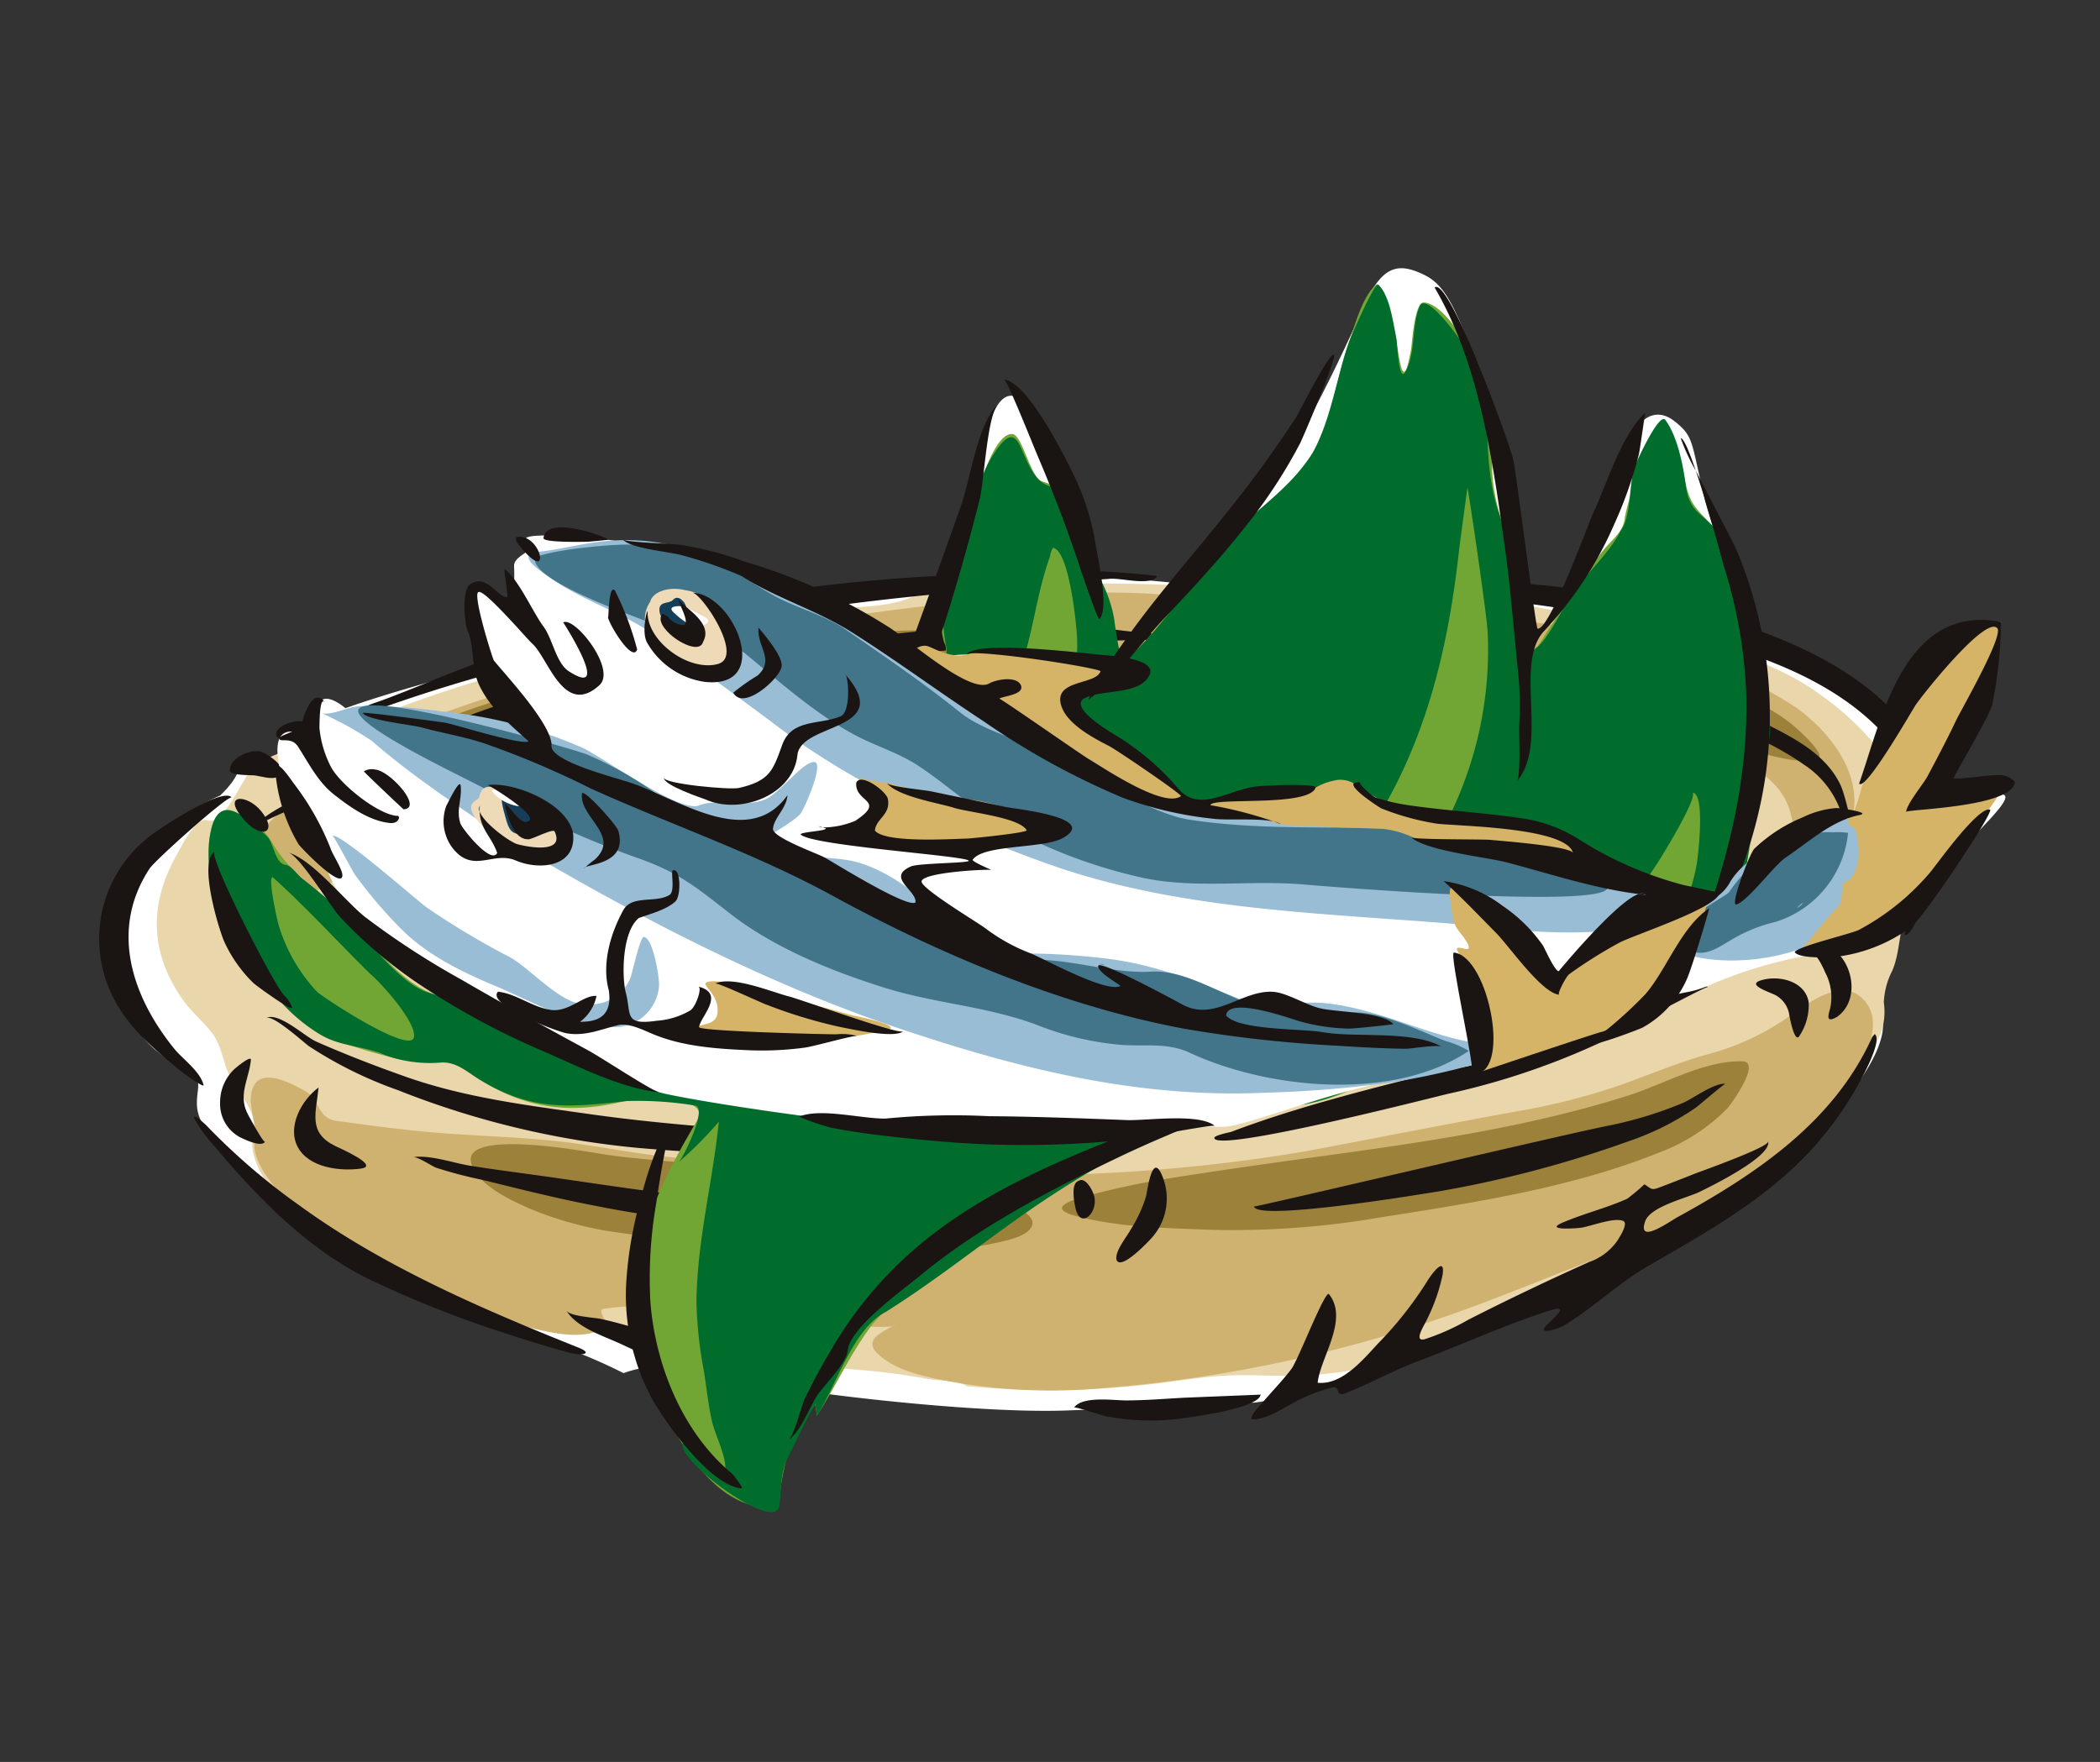 <svg xmlns="http://www.w3.org/2000/svg" xmlns:xlink="http://www.w3.org/1999/xlink" width="231.323" height="194.123" viewBox="0 0 231.323 194.123">
  <rect x="0" y="0" width="231.323" height="194.123" fill="#333333" stroke="none"/>
  <defs>
    <clipPath id="clip-path">
      <rect id="長方形_258" data-name="長方形 258" width="201.019" height="149.946" fill="none"/>
    </clipPath>
  </defs>
  <g id="グループ_445" data-name="グループ 445" transform="translate(36.275) rotate(14)">
    <g id="グループ_444" data-name="グループ 444" clip-path="url(#clip-path)">
      <path id="パス_7893" data-name="パス 7893" d="M36.416,66.814S22.883,74.136,19.323,77.244s-3.934,2.16-3.56,3.108,1.816,1.8.371,2.1S11.5,83.038,12.08,84.2s-1.159,3.766-1.159,3.766S.492,95.785,2.81,103.027s3.766,11.878,8.112,13.906,5.215.869,5.5,3.187.579,3.476,5.794,6.663S45.56,137.607,54.667,137.5a58.811,58.811,0,0,1,14.775,1.448s4.077-2.886,8.557-2.312,28.815-2.323,39.824-5.51,18.734-5.6,19.7-5.794a13.1,13.1,0,0,0,2.9-1.449s7.822-4.056,10.429-5.5,10.719-10.14,15.644-12.747,18.541-14.774,23.466-23.176S195.752,69.132,194.3,67.1s-2.317-6.373-1.448-7.822-1.739-15.354-4.056-19.41-.289-5.794-7.532-6.953S171,29.938,171,29.938a83.228,83.228,0,0,1-9.14-12.952c-3.187-6.084-2.9-6.663-5.5-7.822S152.3,10.323,152.3,12.35s-.869,9.56-.869,9.56l-1.448,8.112L143.9,31.471s-.289-8.111-6.953-18.251S128.542.762,125.645.183s-4.635,0-5.5,4.925-3.476,19.12-6.663,23.755a42.523,42.523,0,0,0-4.925,10.719l-7.532,1.159-3.187.869s-7.24-14.582-10.719-16.8-4.056.869-4.056,6.374-.048,15.572-.048,15.572L69.732,51.171Z" transform="translate(-1.399 0)" fill="#fff"/>
      <path id="パス_7894" data-name="パス 7894" d="M200.518,96.916a12.723,12.723,0,0,0-.767-7.47c-2.56-6.757-9-11.069-15.541-13.392-7.108-2.522-15.189-1.657-22.6-1.674a137.886,137.886,0,0,0-22.844,2.061,13.4,13.4,0,0,0-4.1,1.654,15.8,15.8,0,0,1-3.991.734c-3.755.619-7.5,1.31-11.235,2.025A230.125,230.125,0,0,0,95.9,86.383c-3.341,1.011-7.357,1.711-10.154,3.883-2.585,2.006-6.41,2.633-9.424,3.855-14.407,5.847-28.9,12.429-41.794,21.174-3.387,2.3-6.786,4.612-10.091,7.029-1.421,1.038-3.882,2.451-4.735,4.034-.684,1.274-1.492,6.785-3.315,6.567-1.35-.162-2.134,3.668-2.373,4.525-1.661,5.952-.29,11.151,4.492,15.295,1.29,1.118,2.847,1.814,4.147,2.89,1.226,1.016,1.826,2.7,2.843,3.921,1.092,1.308,2.557,2.279,3.533,3.687.786,1.134.43,2.593,1.009,3.812,2.582,5.428,11,7.43,16.177,8.815,6.989,1.869,14.834,3.432,22.087,2.406,1.934-.276,3.607-1.351,5.5-1.633a46.607,46.607,0,0,1,5.093-.185c3.908-.142,7.818-.283,11.712-.636,4.229-.382,8.341-1.31,12.539-1.886,1.738-.238,3.488-.373,5.238-.5,1.291-.095,2.985-.672,4.243-.258a96.621,96.621,0,0,0,18.277-4.621c2.966-1.041,5.849-2.367,8.842-3.32,2.867-.912,5.86-1.337,8.737-2.212,11.343-3.454,21.418-11.755,29.709-19.949,3.892-3.847,8.48-6.917,12.165-10.963a43.622,43.622,0,0,0,8.56-13.728,35.185,35.185,0,0,0,1.988-7.309,7.1,7.1,0,0,0-.5-3.369,8.455,8.455,0,0,1,.063-3.619c.379-2.387-.511-4.885.053-7.171" transform="translate(-7.541 -41.984)" fill="#ead6ab"/>
      <path id="パス_7895" data-name="パス 7895" d="M344.6,112.166c1.783-.149,16.746-.648,10.234-4.6a30.042,30.042,0,0,0-13.347-3.913,20.064,20.064,0,0,0-10.792,1.932c-1.022.559-4.592,2.715-2.749,4.216,1.388,1.128,3.684,1.267,5.382,1.483.735.093,3.675-.033,4.151.657a10.651,10.651,0,0,0-2.568,3.083c-.189,2.3,4.2,3.08,5.762,3.378a7.211,7.211,0,0,0,5-1.053c.966-.661.512-1.669.165-2.616-.451-1.236-2.2-1.363-2.537-2.394-.033-.1,1.19-.163,1.3-.17" transform="translate(-185.14 -58.577)" fill="#d0b270"/>
      <path id="パス_7896" data-name="パス 7896" d="M309.95,87.573c6.843.379,13.754-.167,20.6-.267,4.988-.074,12.712-.728,16.558,3.206,1.514,1.547,1.9,3.75,3.188,5.424,1.972,2.57,4.369-2.566,4.571-4.06.743-5.509-4.549-9.673-9.116-11.373a49.627,49.627,0,0,0-17.167-2.612c-5.82-.02-12.111.1-17.792,1.449-1.524.364-11.778,3.853-9.049,6.654,1.836,1.886,5.815,1.358,8.2,1.578" transform="translate(-170.361 -44.042)" fill="#d0b270"/>
      <path id="パス_7897" data-name="パス 7897" d="M346.162,142.836c3.506-1.908-3.056-5.536-5.468-3.625-2.824,1.726,3.472,4.712,5.468,3.625" transform="translate(-192.238 -78.411)" fill="#d0b270"/>
      <path id="パス_7898" data-name="パス 7898" d="M121.79,215.267c2.044,1.172,4.738,1.189,7.019,1.112a62.7,62.7,0,0,0,17.533-3.3,153.124,153.124,0,0,0,32.989-15.568c5.1-3.179,9.913-6.754,14.817-10.225,4.929-3.488,10.192-6.744,14.382-11.14a49.653,49.653,0,0,0,8.728-13.011c1.408-2.952,4.291-10.1.071-12.213-2.737-1.417-5.572,2.181-7.119,3.961a27.891,27.891,0,0,1-7.865,6.331c-3.013,1.732-5.789,3.834-8.686,5.748a74.116,74.116,0,0,1-10.4,5.514c-7.054,3.191-14.044,6.476-21.079,9.707a188.742,188.742,0,0,1-22.6,8.206,164.883,164.883,0,0,1-23.676,5.662c-7.911,1.24-15.748,3.08-23.709,3.994-3.791.436-7.611.6-11.387,1.181-4.06.624-8.079,1.5-12.132,2.167-3.622.6-7.259.985-10.905,1.39-2.252.25-2.367-1.877-4.237-2.365-2.227-.581-6.456-1.585-5.531,2.484a15.281,15.281,0,0,0,1.1,2.513c.392.922.252,1.939.717,2.833,1.031,1.982,3.278,3.5,5.161,4.578a48.624,48.624,0,0,0,13.967,4.846,69.132,69.132,0,0,0,15.315,2.06c2.07-.023,4.519-.077,6.384-1.08.461-.248,1.684-.8,1.253-1.5-.156-.26-1.238-1.132-.61-1.393,4.923-2.053,10.309-2.57,15.56-3.136.862-.094,14.089-1.818,15.776-2.717.062-.06.132-.124.186-.182.008.056-.063.117-.186.182-1.009.984-2.769,2.261-.846,3.362" transform="translate(-27.073 -85.157)" fill="#d0b270"/>
      <path id="パス_7899" data-name="パス 7899" d="M219.909,291.436c.123-.065.194-.127.186-.182-.055.057-.124.122-.186.182" transform="translate(-124.346 -164.688)" fill="#d0b270"/>
      <path id="パス_7900" data-name="パス 7900" d="M94.919,181.491a.519.519,0,0,1,.074-.228.358.358,0,0,0-.074.228" transform="translate(-53.671 -102.494)" fill="#d0b270"/>
      <path id="パス_7901" data-name="パス 7901" d="M62.812,128.461c2.643-1.46,5.237-3,7.912-4.4,7.17-3.766,14.581-7.141,22.032-10.309,11.673-4.962,23.9-8.051,35.735-12.495,3.687-1.384,7.362-2.819,10.952-4.439.659-.3,6.818-2.826,4.549-3.732-2.254-.9-5.4-.713-7.766-.7a88.976,88.976,0,0,0-11.984.909c-7.8,1.121-15.381,3.645-22.767,6.335-18.951,6.9-37.93,15.537-54.565,27.022-3.586,2.477-6.171,6-9.148,9.12-2.776,2.9-5.574,6.36-6.478,10.368-.688,3.056.046,6.531,3.711,4.651,2.354-1.207,6.19-3.323,7.349-5.755a.729.729,0,0,1,.7-.387c.284.154-.307,3.249-.169,3.815.793,3.231,3.582,3.19,5.987,1.962a40.8,40.8,0,0,0,5.844-3.657c.611-.457,3.2-2.768,4.06-2.131-.7,1.635-1.665,3.378-1.668,5.2,0,3.552,5.418.264,6.754-.395q11.469-5.66,22.558-12.093a74.66,74.66,0,0,0,9.735-6.52c2.161-1.753-2.516-1.752-3.406-1.711-1.065.05-9.989,1.3-9.965,1.458-.139-.966,3.229-2.382,3.861-2.718a66.363,66.363,0,0,0,6.811-4.028,21.62,21.62,0,0,0,3.65-2.867c1.882-2.031-5.558-.872-6.413-.721a111.714,111.714,0,0,0-22.615,6.535c-1.172.478-8.369,2.987-9.185,4.212a.525.525,0,0,0-.074.228.525.525,0,0,1,.074-.228c.392-.921,3.337-2.207,3.93-2.534" transform="translate(-17.559 -52.226)" fill="#d0b270"/>
      <path id="パス_7902" data-name="パス 7902" d="M136.776,213.039c1.6-1.076,4.772-3.51,4.58-5.678-.31-3.5-7.971-.492-9.365.473-1.906,1.321-5.681,5.293-3.151,7.6,1.9,1.733,6.349-1.324,7.936-2.394" transform="translate(-72.374 -116.318)" fill="#d0b270"/>
      <path id="パス_7903" data-name="パス 7903" d="M113.832,158.975l-.131.018.131-.018m0,0,.026,0-.026,0m71.991-71.343a64.291,64.291,0,0,0,8.1.91,73.057,73.057,0,0,0,7.521.649c1.856,0,4.8.129,6.461-.835,1.167-.675-3.369-2.945-3.7-3.094-4.531-2.018-9.794-2.4-14.7-2.429-2.395-.013-5.267.267-7.214,1.822-1.988,1.587,2.566,2.772,3.537,2.978M106.6,106.549c3.677-1.339,7.374-2.623,10.97-4.174,1.6-.69,4.166-1.433,5.351-2.812,1.067-1.412,5.209-2.714,1.069-2.944a46.752,46.752,0,0,0-10.119.727c-7.022,1.164-13.8,3.689-20.364,6.375-6.9,2.825-13.754,5.83-20.4,9.211a97.076,97.076,0,0,0-14.911,9.057,32.227,32.227,0,0,0-5.858,5.186c-.765.957-2.876,4.187-.831,4.4,3.038.379,6.814-2.091,9.4-3.574,4.832-2.774,9.618-5.619,14.552-8.215A252,252,0,0,1,106.6,106.549m101.347,16.088c-4.089.908-7.766,4.528-11.242,6.672-9.953,6.143-21.022,10.617-31.863,14.948-5,2-9.96,4.011-14.917,6.115a87.239,87.239,0,0,0-8.27,4.016c-1.823,1.007-4.276,2.545-.657,2.543,4.9.069,10.186-1.2,14.961-2.19a96.387,96.387,0,0,0,17.607-5.834c9.558-4.045,19.639-8.26,28.076-14.41a20.5,20.5,0,0,0,5.959-6.442c.292-.532,2.445-5.886.346-5.419m-74.319,34.772a20.976,20.976,0,0,0-6.6-.408c-2.773.216-6.133.241-8.769,1.181-.528.188-.515.668-1.2.441a4.322,4.322,0,0,0-2.138.1c-.52.12.048.309-.265.558-.449.36-3.478-.259-3.184.464.169.336-1.727.6-2,.4-.911-.5-1.467.166-2.019.621-.583.48-2.7.1-3.44.145-5.035.3-10.146,1.518-15.226,2.009-1.572.151-16.15.957-13.944,4.551,1.3,2.109,5.067,2.8,7.3,3.212a39.719,39.719,0,0,0,8.83.351,142.428,142.428,0,0,0,15.721-2.343c8.894-1.626,18.786-2.89,26.938-7.062.838-.429,2.941-1.5,2.764-2.736-.134-.935-2.091-1.317-2.772-1.481m-39.784,5.528c.241.043.458-.323.729-.119a1.836,1.836,0,0,1-.729.119m19.774-3.93-.181.026-.078.011.259-.037" transform="translate(-28.631 -46.837)" fill="#9c813a"/>
      <path id="パス_7904" data-name="パス 7904" d="M31.058,209.94a.961.961,0,0,1,.131-.391c-.014.03-.032.059-.046.09-.028.1-.056.2-.085.3" transform="translate(-17.562 -118.488)" fill="#1a1413"/>
      <path id="パス_7905" data-name="パス 7905" d="M127.164,93.471a75.772,75.772,0,0,1-8.465,1.468c-2.679.289-5.139.972-7.743,1.431-5.969,1.052-11.794,3.506-17.511,5.468-11.99,4.111-23.9,8.743-34.857,15.173a112.524,112.524,0,0,0-15.043,10.535c-2.412,2.009-4.633,4.213-6.938,6.34-1.85,1.709-4.211,3.387-5.249,5.765.767-1.472,4.99-4.3,5.786-4.963,3.5-2.915,7.131-5.7,10.872-8.3,8.041-5.585,16.81-9.884,25.745-13.831,9.1-4.018,18.343-7.658,27.695-11.035,4.607-1.665,9.253-3.2,13.986-4.469,4.712-1.262,9.588-2.817,14.421-3.509-.317.046.252-3.283.295-3.595.174-1.25-1.038-2.788-1.957-3.514-2.12-1.673-1.045,1.3-.595,2.191.507,1,1.1,4.5-.44,4.847" transform="translate(-17.731 -48.59)" fill="#1a1413"/>
      <path id="パス_7906" data-name="パス 7906" d="M311.214,176.588a80.791,80.791,0,0,0,15.13-9.7c.83-.7,9.672-8.8,9.849-8.666-.682-.5-6.1,3.933-6.755,4.382-4.374,3-8.83,5.847-13.471,8.416-9.049,5.01-18.383,9.512-26.907,15.415-.2.1-1.731.828-1.592,1.094.747,1.435,21.624-9.834,23.746-10.941" transform="translate(-162.542 -89.443)" fill="#1a1413"/>
      <path id="パス_7907" data-name="パス 7907" d="M71.895,114.6c7.242-3.464,14.506-6.885,21.9-10.021,7.413-3.147,15.015-5.816,22.619-8.459,3.459-1.2,6.922-2.439,10.415-3.546,1.115-.5,4.635-.282,5.15-1.577.071-.181-5.783.881-5.865.9-4.115,1.043-8.21,2.149-12.283,3.347A199.492,199.492,0,0,0,89.6,103.65,216.537,216.537,0,0,0,66.617,115.2c-3.337,1.973-6.5,4.172-9.625,6.461-1.481,1.085-2.979,2.165-4.494,3.205-.881.6-2.444,1.445-2.726,2.579.1-.414,1.614-.909,1.98-1.148A181.858,181.858,0,0,1,71.895,114.6" transform="translate(-28.143 -51.44)" fill="#1a1413"/>
      <path id="パス_7908" data-name="パス 7908" d="M69.8,178.641c-.7.594-1.59.979-2.344,1.5a50.166,50.166,0,0,0-5.244,4.266,41.571,41.571,0,0,0-4.741,4.96c-.758.971-1.424,2.021-2.1,3.055-.6.909-.819,2.093-1.451,2.945.919-.132,1.724-1.6,2.223-2.259a34.3,34.3,0,0,1,4.075-4.1,75.978,75.978,0,0,1,9.391-7.211c1.035-.7,2.017-1.656,2.953-.389.974,1.318,1.056,1.6-.048,2.758-.383.4-3.087,3.189-2.432,3.681-.064-.452,3.364-2.281,3.773-2.531,2.141-1.3,3.306.561,5.4,1.353,2.642,1,2.625.149.817-1.354a9.531,9.531,0,0,1-1.813-1.6c-.887-1.249,1.384-2.058,2.138-2.55.349-.226,3.554-2.228,2.516-2.352-1.594-.194-3.652.925-5.077,1.54-.813.351-1.67,1.127-2.582.626-1.653-.91-1.966-1.643-.415-2.821.671-.511,7.646-5.192,7.328-5.677-.27-.413-3.686,1.482-4.164,1.722a54.591,54.591,0,0,0-5.277,2.776c-.342.22-.858.624-1.3.439-.155-.066-1.079-.775-1.222-.647-.474.423.315,1.253-.407,1.865" transform="translate(-30.491 -97.499)" fill="#1a1413"/>
      <path id="パス_7909" data-name="パス 7909" d="M273.854,244.278a6.487,6.487,0,0,0-.732-7.348c-1.41-1.614-.931,2.355-.919,2.964a15.187,15.187,0,0,1-.77,3.978c-.2.8-1.184,2.885-.663,3.633.788.89,2.825-2.762,3.084-3.226" transform="translate(-153.02 -133.754)" fill="#1a1413"/>
      <path id="パス_7910" data-name="パス 7910" d="M310.308,88.2c3-.219,6.04.05,9.052-.073,3.362-.137,6.712-.3,10.078-.147,5.794.259,12.387.736,17.843,2.847a10.169,10.169,0,0,1,5.37,4.359c.163.319,1.49,3.554,1.5,3.553,1.467-.21-1.809-5.93-2.355-6.6-2.438-3.1-6.571-3.975-10.217-4.779a66.708,66.708,0,0,0-15.156-1.808,93.432,93.432,0,0,0-15.415,1.013c-2.692.47-5.353,1.1-8.04,1.59-.781.143-3.257.057-3.627.93.122-.3,3.317-.145,3.7-.157,2.439-.075,4.839-.552,7.271-.728" transform="translate(-169.261 -48.374)" fill="#1a1413"/>
      <path id="パス_7911" data-name="パス 7911" d="M267.194,87.306a2.952,2.952,0,0,0,.651-2.291,3.785,3.785,0,0,0-3.337-3.081c-2.241-.231-1.957.7-.708,1.843a5.776,5.776,0,0,1,2.123,3.868c.12.674,1.1-.122,1.271-.339" transform="translate(-148.621 -46.309)" fill="#1a1413"/>
      <path id="パス_7912" data-name="パス 7912" d="M425.015,147.5c1.678-1.954.8-4.9-1.016-6.414-.892-.746-4.293-2.4-5.222-.662-.337.629.986.657,1.3.7,1.09.14,1.874,1.152,2.509,1.958a5.8,5.8,0,0,1,1.469,3.7c-.037.916-.032,1.663.958.719" transform="translate(-236.765 -78.97)" fill="#1a1413"/>
      <path id="パス_7913" data-name="パス 7913" d="M415.682,155.478c.109.229,1.174,2.57,1.555,2.011a6.141,6.141,0,0,0,.13-4c-.876-2-3.484-2.09-5.223-1.285-2.288,1.078.485,1.215,1.5,1.434a2.988,2.988,0,0,1,2.039,1.84" transform="translate(-232.547 -85.795)" fill="#1a1413"/>
      <path id="パス_7914" data-name="パス 7914" d="M41.189,266.843a5.047,5.047,0,0,0-.611,4.011,4.157,4.157,0,0,0,3.043,3.113c.517.1,2.54.554,2.789-.189-.143.19-2.436-2.327-2.615-2.534-1.54-1.784-.769-3.686-1.076-5.828-.083-.583-1.42,1.26-1.53,1.428" transform="translate(-22.848 -150.013)" fill="#1a1413"/>
      <path id="パス_7915" data-name="パス 7915" d="M321.042,200.029A124.2,124.2,0,0,0,339.7,189.751a29.83,29.83,0,0,0,6.314-5.395c.283-.33,2.426-3.363,2.54-3.348-1.246.178-3.131,2.525-4.1,3.228a43.886,43.886,0,0,1-7.286,4.364c-3.392,1.548-35.672,18.192-35.723,18.085.735,1.524,17.824-5.887,19.6-6.657" transform="translate(-170.45 -102.35)" fill="#1a1413"/>
      <path id="パス_7916" data-name="パス 7916" d="M157.227,310.811a41.378,41.378,0,0,0,7.018-1.017c.959-.209,1.92-.432,2.855-.735.13-.042,1.935-.963,1.1-.908-2.359-.574-4.939.082-7.342,0-3.165-.11-6.3-.218-9.468-.184-2.924.034-5.886-.283-8.8-.182-.724.024-3.356.545-3.883.023,1.626,1.624,4.877,1.723,7.014,2.178a45.308,45.308,0,0,0,11.5.826" transform="translate(-78.435 -174.024)" fill="#1a1413"/>
      <path id="パス_7917" data-name="パス 7917" d="M280.159,291.028c.9-.295,9.175-3.445,8.943-5.072,0,.019-7.7,2.25-8.408,2.472-1.939.607-3.88,1.254-5.852,1.746-1.348.336-4.694.647-5.332,2.124.047-.107,3.207.105,3.526.1a25.27,25.27,0,0,0,7.123-1.371" transform="translate(-152.392 -161.692)" fill="#1a1413"/>
      <path id="パス_7918" data-name="パス 7918" d="M258.185,245.251c-.275-.438-1.339-1.568-1.9-.935-.8.491.122,2.442.416,3.023,1.165,2.291,2.723-.457,1.486-2.088" transform="translate(-144.732 -138.041)" fill="#1a1413"/>
      <path id="パス_7919" data-name="パス 7919" d="M274.337,81.69a.792.792,0,0,0-.385.223c.122-.085.258-.145.385-.223" transform="translate(-154.905 -46.191)" fill="#1a1413"/>
      <path id="パス_7920" data-name="パス 7920" d="M348.66,95.6c1.019.2,1.421-5.617,1.483-6.309.289-3.22.256-7.45-1.791-10.136-5.758-10.317-19.151-12.369-29.874-12.575a115.521,115.521,0,0,0-21.993,1.991c-3.96.687-7.917,1.4-11.857,2.193-3.081.623-7.025.691-9.791,2.376a11.545,11.545,0,0,1,2.654-.15c2.166-.111,4.342-.578,6.491-.862,4.627-.611,9.261-1.163,13.9-1.69a131.481,131.481,0,0,1,27.052-.723c7.513.7,15.154,2.761,20.381,8.565a15.957,15.957,0,0,1,3.89,11.246c-.015.666-.548,6.072-.544,6.074" transform="translate(-155.405 -37.636)" fill="#1a1413"/>
      <path id="パス_7921" data-name="パス 7921" d="M62.965,250.371a95.609,95.609,0,0,0,27.414-.28,250.484,250.484,0,0,0,27.364-6.017c1.253-.344,13.172-2.689,13.2-4.046.007-.393-2.654.248-2.951.317-6.773,1.977-13.837,2.722-20.768,3.931-7.645,1.334-15.292,2.706-23.014,3.516-6.856.719-13.833,1.583-20.728.938-3.5-.327-7.149-.782-10.613-1.382-1.409-.243-4.747-2.182-6.009-1.2.685-.535,4.6,1.586,5.347,1.886a45.385,45.385,0,0,0,10.761,2.336" transform="translate(-26.494 -135.651)" fill="#1a1413"/>
      <path id="パス_7922" data-name="パス 7922" d="M318.728,201.93c-.557.08-1.511,7.922-1.987,9.03-.654,1.52-1.5,2.946-2.228,4.427-.079.16-1.284,2.224-.432,1.959,1.412-.438,2.679-1.823,3.745-2.8a18.2,18.2,0,0,1,3.82-2.719c.829-.435.436,1.061,1.581.239,2.35-1.687,4.464-3.685,6.862-5.332,4.237-2.908,8.33-6.23,12.713-8.912,1.984-1.214.763.493.146,1.485-1.073,1.722,1.3.2,1.729-.23,2.729-2.732,4.73-6.025,7.521-8.708,5.051-4.86,10.221-9.721,13.778-15.833a37.412,37.412,0,0,0,3.818-9.27c.2-.756,1.391-5.218.365-5.655l-.192.4c-1.813,10.079-8.76,17.721-16.023,24.445-.746.689-3.567,4.036-3.328,1.3.155-1.763,3.873-3.619,5.1-4.665,1.021-.87,6.706-5.643,5.914-7.162.29.558-6.386,4.98-6.965,5.393-1.177.842-2.359,1.684-3.551,2.505-.7.484-.831.2-1.563-.018a24.454,24.454,0,0,1-1.455,2c-2,1.572-4.258,2.745-6.271,4.275-1.8,1.37,1.582.262,2.093.059,1-.4,3.232-2.014,4.331-1.856.664.1.043,1.848-.055,2.166a6.156,6.156,0,0,1-2.443,3.1c-3.9,3.068-7.693,6.194-11.434,9.443a25.059,25.059,0,0,1-4.122,3.224c-1.187.651-.378-1.585-.285-2.163a20.377,20.377,0,0,0,.482-5.2c-.231-2.261-1.279.435-1.5,1.176a40.568,40.568,0,0,1-3.53,7.821c-1.169,2.111-2.741,5.488-5.446,5.876-.4-2.761,1.7-7.639-1.186-9.8" transform="translate(-177.424 -90.249)" fill="#1a1413"/>
      <path id="パス_7923" data-name="パス 7923" d="M61.392,275.12c1.73,1.89,5.133,1.471,7.3.6,2.032-.817-2.829-1.617-3.343-1.729-3.274-.71-2.925-2.924-3.339-5.814-1.473,1.781-2.363,5.042-.62,6.943" transform="translate(-34.171 -151.639)" fill="#1a1413"/>
      <path id="パス_7924" data-name="パス 7924" d="M25.408,191.817c.815-.117,2.006.043,2.684-.518,1.3-1.076-2-2.288-2.695-2.2-1.213.145-2.888,1.416-2.692,2.783.091.634,2.32-.006,2.7-.06" transform="translate(-12.83 -106.92)" fill="#1a1413"/>
      <path id="パス_7925" data-name="パス 7925" d="M10.833,202.048c-1.235-.927-6.589,4.934-7.389,5.9a14.262,14.262,0,0,0-.514,17.947c2.564,3.353,6.071,5,9.794,6.773.249.12,2.911,1.188,2.759.881-.666-1.346-2.876-2.215-4.048-3.073-5.954-4.464-10.16-11.019-7.5-18.63.378-1.082,6.507-10.091,6.9-9.8" transform="translate(0 -114.191)" fill="#1a1413"/>
      <path id="パス_7926" data-name="パス 7926" d="M38.41,285.707c6.025,4.382,12.63,8.414,19.993,9.986a122.06,122.06,0,0,0,16.473,2.163c2.253.164,4.534.282,6.8.328,1.377.027,2.722-.555.636-.811-11.179-1.529-22.876-3.461-33.376-7.712a71.425,71.425,0,0,1-12.122-6.086c-.2-.126-2.17-1.211-1.367-.286a17.33,17.33,0,0,0,2.968,2.418" transform="translate(-19.932 -159.975)" fill="#1a1413"/>
      <path id="パス_7927" data-name="パス 7927" d="M35.153,181.88c.554.2,1.271,1.069,1.89.942.9-.185.384-2.018.125-2.493a2.95,2.95,0,0,0-3.573-1c-1.43.579-2.767,2.354-.365,2.35a4.73,4.73,0,0,1,1.923.2" transform="translate(-18.043 -101.276)" fill="#1a1413"/>
      <path id="パス_7928" data-name="パス 7928" d="M99.692,269.176c3.992-.016,7.975,0,11.963-.205a133.35,133.35,0,0,0,24.415-3.349q5.134-1.246,10.21-2.739a44.166,44.166,0,0,0,5.407-1.834c1.57-.7,1.135-1.095-.457-.7-4.948.708-9.782,2.044-14.711,2.865-5.4.9-10.823,1.718-16.256,2.413-4.981.635-9.988,1.066-14.979,1.6-2.465.265-4.929.552-7.4.763-1.885.161-4.562-.118-6.332.608.5-.205,2.224.456,2.776.513a49.013,49.013,0,0,0,5.361.06" transform="translate(-51.769 -147.125)" fill="#1a1413"/>
      <path id="パス_7929" data-name="パス 7929" d="M90.209,76.841c-3.474,5.426-6.34,11.2-9.521,16.791-1.355,2.381-4.145,4.17-6.29,5.853-2.221,1.744-4.381,3.442-5.82,5.926-.886,1.53-1.037,3.616-3.124,3.409-5.094-.5-9.737-2.4-14.927-2.132-3.366.084-7.624-3.14-10.353-4.915-3.714-2.558-8.353-3.778-11.353-6.886-3.058-3.167-7.951-3.143-6.715,2.265,1.359,5.943,6.06,9.333,10.315,13.32,4.728,3.9,9.378,4.045,15.146,4.124,2.126.029,4.211-1.144,6.208-1.109,1.431.025,3.485,1.172,4.869,1.539,5.171,1.368,9.64.6,14.33-1.806,1.666-.853,9.564-3.261,8.581.012-1.3,4.326-2.691,9.584-2.521,14.135.209,5.6,1.472,11.625,5.2,15.99,3.431,4.014,8.145,9.676,13.987,9.519,1.854.04,2.628-.012,2.15-1.92a26.849,26.849,0,0,1-.224-3.561c-.253-1.77,1.058-5.233,1.592-7.057.118.414.371.806.5,1.229,1.248-3.675,1.862-7.334,3.368-10.95,1.609-3.862,5.98-7.45,8.614-10.618,5.744-6.911,12.065-14.16,19.707-19.063,2.043-1.312,4.13-2.287,5.8-4.135.718-.8,3.807-.6,4.845-.946a19.559,19.559,0,0,0,6.31-3.578c7.327-6.151,16.82-8.649,24.267-14.705,2.634-2.291,10.781-6.475,10.15-10.885-.244-1.7,1.433-4.417,1.59-6.3a44.148,44.148,0,0,0-.838-9.92c-.738-4.6-.579-8.5-2.2-12.951-1.943-5.337-4.824-11.917-9.811-15.087-2.265-1.439-2.853-1.651-4.1-4.281a24.568,24.568,0,0,0-3.194-5.247c-1.753-2.1-2.285,9.752-2.085,11.151.228,1.59-.892,2.775-1.533,4.227-1.358,3.079-2.492,6.266-3.554,9.458-.553,1.531-1.084,4.329-2.05,1.593-1-2.248-2.045-4.621-3.142-6.813-1.989-3.967-4.506-6.711-5.405-10.991-.862-4.1-2.613-9.084-5.822-11.868-1.175-1.019-3.957-3.665-5.744-3.275-.985.215-.132,4.755-.093,5.346.393,5.833-1.288.283-2.374-1.771-.158-.3-2.737-4.671-3.048-4.254-1.178,1.571-1.229,4.98-1.41,6.877-.406,4.272.415,8.952-1,13.057-1.889,5.468-6.189,9.956-8.8,15.119-.6,1.183-4.437,11.922-5.976,11.642-.737-.135-2.347-4.863-2.828-5.558-1.746-1.945-3.824-3.982-4.615-6.5-1.715-3.419-1.942-4.388-5.878-4.67-1.327-.094-3.338-4.419-4.4-4.267-1.9.272-2.168,6.165-2.12,7.468.1,2.8-.8,5.269-.919,8.047-.11,2.543-.128,6.335,1.285,8.588,1.4,1.571-.493,5.026-.89,6.8-1.213,5.455-1.121,9.809-4.14,14.526" transform="translate(-12.389 -3.209)" fill="#72a634"/>
      <path id="パス_7930" data-name="パス 7930" d="M92.652,72.678c-.59,2.271-2.739,4.51-3.934,6.5-2.99,4.975-5.185,11.787-9.088,16.067-2.153,2.362-5.341,4.146-7.771,6.239-2.92,2.517-3.525,7.948-7.762,7.163a129.818,129.818,0,0,0-14.843-1.955c-3.245-.233-8.015-4.175-10.577-5.871A54.215,54.215,0,0,0,32.7,97.813c-.458-.229-1.377-1.049-1.968-.964-1.189.17-1.846-2-2.747-2.534-1.1-.649-3.487-1.995-4.812-1.805-2.3.33-1.079,4.988-.744,6.1,1.531,5.078,6.178,8.366,9.933,11.883a18.99,18.99,0,0,0,6.533,3.562c2.626.8,5.051.017,7.6.487a14.4,14.4,0,0,0,6.146-.719c1.668-.488,3.075.385,4.709.873,6.427,1.925,10.192.493,16.117-1.691a38.984,38.984,0,0,1,7.454-1.341c1.421-.062.037,6.136-.283,6.5a42.523,42.523,0,0,0,3.224-5.4c.946,6.611.84,13.174,2.388,19.778a45.47,45.47,0,0,0,2.683,7.321c.718,1.71,1.339,3.43,2.172,5.092.684,1.37,2.513,3.4,2.723,4.872-.831.572-4.314-1.686-5.16-1.972-1.381,1.827,12.362,7.633,11.886,4.3-.267-2.215-.793-3.419-.3-5.611.466-2.048.849-4.2,1.432-6.194.118.414.371.806.5,1.229,1.229-3.619,1.509-10.215,4.551-12.9,5.2-5.391,9.627-11.5,14.732-16.993,5.242-5.637,13.77-13.914,21.285-15.352,6.28-1.2,10.1-6.663,15.626-9.314a120.248,120.248,0,0,0,18.964-11.246c5.193-3.761,8.387-7.79,9.372-14.319.63-4.177-.657-8.015-.853-12.119-.088-1.842.557-5.963-.487-7.48-1.135-.372-2.913-7.587-3.446-8.695-1.78-3.7-3.733-7.422-6.993-10.032-2.118-1.7-3.549-1.263-4.672-4.121-.82-2.084-2.174-5.02-3.937-6.484-.913-.759-2.042,5.655-2.056,5.813-.163,1.9.993,5.342.241,7.178-.578,2.676-2.663,5.7-3.619,8.327-.488,1.339-1.363,5.877-2.618,6.853.3-.216-6.7-13.066-7.371-13.963-2.356-3.646-3.4-8.785-4.678-12.989-.61-1.716-8.875-9.143-9.2-6.814-.335,2.38.8,4.93.255,7.284-.394,1.7-1.687-2.857-1.9-3.286-.713-1.467-1.818-4.372-3.337-5.215-.46-.255-1.538,6.165-1.607,6.882-.407,4.282.15,8.653-.931,12.838-1.449,4.513-4.915,7.972-7.166,12.056-.726,1.315-6.1,15.21-7.686,14.924-.488-.089-1.863-3.821-2.07-4.213a14.963,14.963,0,0,0-3.766-4.927c-1.491-1.116-1.787-3.573-2.58-5.159-1.272-3.37-3.432-1.268-5.4-2.575-2.731-1.818-3.655-6.685-5.453-1.3a12.17,12.17,0,0,0-.489,5.717c.458,3.2-1.252,6.653-.96,10.023a16.231,16.231,0,0,0,1.692,6.211c.4,1.975-1.029,4.63-1.434,6.574-.7,3.251-.719,6.707-1.549,9.911m-55.2,36.9a18.5,18.5,0,0,1-5.916-6.174c-.176-.3-2.464-4.8-1.866-4.887,4.459,2.365,8.581,5.132,12.918,7.692,1.462.7,6.193,3.882,6.436,5.583.307,2.146-10.975-1.827-11.573-2.213m136.4-42.032a38.557,38.557,0,0,0,3.769-8.45c.258-.785,2.172-6.993,1.563-7.458,1.426-.2,2.259,6.733,2.331,7.42a22.861,22.861,0,0,1-1.492,9.805,18.623,18.623,0,0,1-6.083,7.121c-1.25.825-8.954,4.808-9.985,3.311.284.214,9.264-10.745,9.9-11.748M133.159,86.516a92.431,92.431,0,0,0,5.316-7.7,73.741,73.741,0,0,0,7.119-14.412c3.745-10.628,3.641-21.5,2.137-32.554q-.389-3.414-.761-6.829c.046-.062,5.666,13.542,6.061,15.07a41.565,41.565,0,0,1,.856,20.15,39.134,39.134,0,0,1-5.771,13.944,60.4,60.4,0,0,1-8.873,10.135c-2.214,1.99-5.939,5.646-9.04,6.09.353-.051,2.593-3.433,2.955-3.9m-29.8-26.652c1.538-5.447.257-10.87.834-16.358a2.385,2.385,0,0,1,.074-.984c1.811-.259,4.691,7.9,5.014,9.056.887,3.167,1.648,8.744-.53,11.66-.78,1.033-8.6,11.276-10.638,9,1.114-.159,4.8-10.811,5.245-12.377M104.6,78.218c5.7-3.933,10.687-8.624,16.172-12.8,1.19.892-7.025,11-7.739,11.839-3.761,4.428-8.3,7.675-13.041,10.962-2.83,1.961-6.056,3.362-8.9,5.325-3.373,2.329-7.787,8.2-11.617,9.32.315-.093,2.682-5.111,3.154-5.842a36.324,36.324,0,0,1,6.294-7.965C93.651,84.83,99.4,81.8,104.6,78.218" transform="translate(-12.33 -3.229)" fill="#006d2d"/>
      <path id="パス_7931" data-name="パス 7931" d="M176.934,69.1c0-1.975-1.466-9.364-.546-10.632-1.7,2.346-.983,8.761-1.273,11.753Q174.35,78.169,173.5,86.1a138.079,138.079,0,0,1-2.417,15.386,58.835,58.835,0,0,1-1.988,7.043c-.56,1.557-2.872,5.121-2.638,6.756-.027-.19,2.639-3.783,2.866-4.206,5.044-9.2,6.807-19.854,7.3-30.222.188-3.907.312-7.844.307-11.756" transform="translate(-94.112 -33.063)" fill="#1a1413"/>
      <path id="パス_7932" data-name="パス 7932" d="M128.07,197.837c4.689-2.234,8.032-7.7,11.471-11.386,3.366-3.609,6.915-7.039,10.3-10.626,1.508-1.6,2.908-3.3,4.431-4.875.743-.77,3.842-2.885,3.952-3.936.011-.1-4.356,2.819-4.615,3.038-3.921,3.3-7.734,6.77-11.409,10.342-5.6,5.438-9.738,12.031-15.074,17.687q.38.468.941-.244" transform="translate(-71.884 -94.436)" fill="#1a1413"/>
      <path id="パス_7933" data-name="パス 7933" d="M172.189,218.013c.04-.385-6.415,1.224-6.952,1.43-2.042.862-9.506,4.77-9.072,7.8-.078-.543,8.045-4.342,8.675-4.674,1.483-.783,6.747-2.751,7.35-4.56" transform="translate(-88.292 -123.241)" fill="#1a1413"/>
      <path id="パス_7934" data-name="パス 7934" d="M202.482,70.231c.166.271,3.211,4.951,3.315,4.8.852-1.255-1.739-6.395-2.287-7.681a27.779,27.779,0,0,0-3.993-6.689c-1.446-1.775-7.643-9.074-10.275-8.7.329-.047,4.911,6.326,5.422,7,2.752,3.645,5.4,7.392,7.818,11.266" transform="translate(-107.006 -29.373)" fill="#1a1413"/>
      <path id="パス_7935" data-name="パス 7935" d="M241.888,46.214a56,56,0,0,0,3.554-10.209c.163-.7,1.723-10.453,1.232-10.383-.587.084-2.183,7.2-2.327,7.637a125.507,125.507,0,0,1-5.04,12.414c-2.044,4.5-4.336,8.909-6.262,13.455-.952,2.25-1.829,4.535-2.645,6.839-.166.465-1.023,3.679-.622,2.946,2.368-3.132,4.024-7.438,5.973-10.874,2.191-3.862,4.319-7.772,6.136-11.824" transform="translate(-129.867 -14.488)" fill="#1a1413"/>
      <path id="パス_7936" data-name="パス 7936" d="M224.045,213.477c-.64-.886-7.068-.091-8.081-.121a67.617,67.617,0,0,0-11.458.233c-.616.088-6.485,1.793-6.314,2.024.734.99,10.882.242,12.394.29s13.924-1.777,13.458-2.426" transform="translate(-112.065 -120.472)" fill="#1a1413"/>
      <path id="パス_7937" data-name="パス 7937" d="M27.074,225.979a15.211,15.211,0,0,0,4.155,3.58c.373.218,4.94,2.054,4.822,1.623a3.476,3.476,0,0,0-1.231-1.137c-1.737-1.232-11.825-12.876-11.214-13.471-1.5,1.46,2.517,8.216,3.469,9.405" transform="translate(-13.161 -122.461)" fill="#1a1413"/>
      <path id="パス_7938" data-name="パス 7938" d="M314.992,23.4a45.771,45.771,0,0,0,.782-8.208c0-.4-.434-4.607-.438-4.6-1.976,3.113-2.186,8.626-2.881,12.138-.252,1.274-1.5,13.6-2.856,13.8-.2.03-6.4-16.009-7.125-17.453C301.68,17.486,290.717,1.169,289.5,2.8c6.85,7.03,10.768,16.846,14.394,25.809,1.789,4.424,3.257,8.928,4.893,13.4a36.006,36.006,0,0,1,1.413,5.3c.213,1.051,1.58,5.442,1.225,6.133,2.517-4.891-3.507-12.572-1.047-16.88A40.966,40.966,0,0,0,314.992,23.4" transform="translate(-163.698 -1.519)" fill="#1a1413"/>
      <path id="パス_7939" data-name="パス 7939" d="M359.254,24.9a22.085,22.085,0,0,0,2.467,3.064c-1.152-1.8-2.118-3.113-2.467-3.064" transform="translate(-203.137 -14.076)" fill="#1a1413"/>
      <path id="パス_7940" data-name="パス 7940" d="M378.574,82.884c.474-1.818.906-3.648,1.246-5.5a51.285,51.285,0,0,0,.907-11.9,46.909,46.909,0,0,0-9.273-26.07c-.481-.663-4.029-4.6-6.52-7.467,2.228,3.48,5.159,8.795,5.706,9.725a53.466,53.466,0,0,1,5.5,12.3c3.078,10.7,2.523,21.093,1.106,31.993a29.058,29.058,0,0,0,1.325-3.08" transform="translate(-206.349 -18.064)" fill="#1a1413"/>
      <path id="パス_7941" data-name="パス 7941" d="M229.321,188.231c-7.435,5.252-14.791,10.871-20,18.458a43.415,43.415,0,0,0-5.763,12.026c-.643,2.134-1.238,4.3-1.676,6.489-.182.9-.134,4.253-.65,4.8,1.085-1.155,1.359-3.975,1.88-5.478.488-1.405,2.286-4.2,2.075-5.665-.36-2.512,4.165-7.8,5.622-9.776,5.193-7.036,11.66-12.722,18.381-18.266,5.52-4.55,11.465-8.48,17.085-12.858,3.31-2.024,5.57-5.284,7.636-8.438.617-.942,6.94-12.818,5.29-13.361a16.84,16.84,0,0,1-1.533,2.93c-2.015,4.3-6.116,14.328-11.987,13.206-1.5-.224-16.017,4.27-15.143,5.53.305.754,6.681-1.2,7.185-1.325,1.06-.266,9.92-2.979,8.37-1.162-4.713,5.527-10.894,8.736-16.776,12.89" transform="translate(-113.788 -88.302)" fill="#1a1413"/>
      <path id="パス_7942" data-name="パス 7942" d="M58.663,103.074l-11.478.288A74.307,74.307,0,0,0,39.6,104s-3.194-1.8-3.351.254-.157,3.636-.157,3.636-4.491-1.39-2.719,3.1,4.3,7.967,6.769,9.421,1.3,2.751,7.4,5.943,15.781,6.1,18.848,7.014,13.46,3.035,16.675,3.144S113.5,134.3,125.168,130.6s17.137-4.937,19.1-5.444,8.725-5.315,14.2-8.131a110.315,110.315,0,0,1,10.178-4.8,102.828,102.828,0,0,0,16.125-10.261c4.837-4.081,5.027-2.752,8.061-5.22a49.4,49.4,0,0,1,11.509-6.391c3-1.108,7.175-6.673,10.02-12.05s6.037-9.9,4.077-9.392-7.62,1.994-7.62,1.994S214,60.058,214.095,55.979a28.337,28.337,0,0,0-.21-5.509,10.917,10.917,0,0,0-5.861,4.119c-2.244,3.257-3.507,10.215-4.2,13.25s.066,6.767-.6,6.862-5.754,2.405-7.84,5.188-1.895,7.273-4.962,7.938-9.17-.946-11.668-1.04-6.864-2.808-12.712-2.02-11.272,1.875-14.19,1.145l-2.917-.729-5.375,1.9a13.815,13.815,0,0,0-6.418,2.5c-3.067,2.245-1.612,2.941-4.964,1.614s-8.981-4.361-11.985-4.835-5.82-2.78-2.657-4.363,6.891-3.922-.633-2.845-13.438,2.374-14.482,2.976a6.855,6.855,0,0,1-4.2.6c-1.613-.221-13.5-4.392-19.86-4.611a120.664,120.664,0,0,0-15.552.7c-1.933.222-10.222,1.507-8.636,2.311s-1.106,1.739-.694,3.035,1.2,5.249,1.2,5.249-3.606-3.1-4.807-2.022,1.045,5.723,1.045,5.723l2.024,3.1a40.594,40.594,0,0,0,7.181,5.974c3.194,1.8-1.454.886-1.454.886" transform="translate(-18.635 -28.538)" fill="#fff"/>
      <path id="パス_7943" data-name="パス 7943" d="M49.516,217.8a50.784,50.784,0,0,0,10.812,5.26A83.788,83.788,0,0,0,74.757,226.7c4.161.687,9.326,1.9,13.549,1.292-.773.11-6.931-2.107-8.965-2.633C74.211,224.036,69.087,222.675,64,221.2a88,88,0,0,1-11.908-4.122c-2.433-1.1-7.16-4.747-9.861-4.814,1.309.034,5.969,4.678,7.287,5.538" transform="translate(-23.878 -120.025)" fill="#1a1413"/>
      <path id="パス_7944" data-name="パス 7944" d="M151.543,256.788c-1.462.689-1.471,7.777-1.477,9.354a42.671,42.671,0,0,0,.816,8.8,24.2,24.2,0,0,0,5.669,11.11c2.21,2.343,8.556,7.779,12.033,7.281.339-.048-1.39-1.324-1.383-1.32-6.441-3.078-11.178-9.671-13.35-16.261a48.351,48.351,0,0,1-1.981-10.567c-.073-.752-.81-8.174-.327-8.4" transform="translate(-84.854 -145.199)" fill="#1a1413"/>
      <path id="パス_7945" data-name="パス 7945" d="M28.983,202.658c-2-1.473-4.809-.746-1.445,1.481,2.443,1.614,3.842.288,1.445-1.481" transform="translate(-14.687 -114.158)" fill="#1a1413"/>
      <path id="パス_7946" data-name="パス 7946" d="M61.875,213.493c3.5,2.1,7.569,2.975,11.611,3.589,4.06.614,10.363,2.422,14.394,1.046a4.926,4.926,0,0,0,3.076-5.438c-.138-.773-1.882-4.959-2.94-4.807-.392.056-.256,4.238-.339,4.81a4.684,4.684,0,0,1-3.86,3.874c-2.567.946-6.987-2.266-9.553-2.95A85.059,85.059,0,0,1,64,210.5c-1.418-.578-11.163-5.652-11.941-5.135.178-.026,3.038,3.237,3.525,3.639a51.8,51.8,0,0,0,6.285,4.488" transform="translate(-29.439 -116.103)" fill="#98bdd5"/>
      <path id="パス_7947" data-name="パス 7947" d="M231.777,108.266c-2.818-.192-4.534,1.782-6.4,3.492-1.937,1.776-4.252,3.755-5.088,6.309a4.668,4.668,0,0,1-3.8,3.533c-9.09.768-18.077-3.034-27.277-2.254-4.471.381-8.507,1.825-12.872,2.659-5.564,1.065-11.461,3.343-17.113,3.061-9.7-.486-16.58-4.834-25.477-7.867a122.91,122.91,0,0,0-14.234-3.967c-3.468-.732-7.246-.41-10.631-1.237-6.356-1.556-11.5-2.567-17.939-.289-2.327.823-4.483,2.039-6.792,2.9-2.579.963.653,2.01,1.828,2.47,4.4,1.725,9.2,1.783,13.532,3.673,4.946,2.156,9.99,4.137,14.96,6.247,9.915,4.212,21.5,6.308,32.221,7.4,17.507,1.777,35.189-3.2,52.451-5.489a56.256,56.256,0,0,0,11.5-3.02c.747-.271,4.454-2.39,5.129-2,1.354.792-.218,3.239,2.65,3.207,6.6-.076,18.4-5.455,15.206-13.526-.429-1.19.045-5.173-1.847-5.3" transform="translate(-47.032 -61.211)" fill="#98bdd5"/>
      <path id="パス_7948" data-name="パス 7948" d="M95.795,163.7c.349-.633,1.285-6.3.121-6-1.248.317-2.9,4.372-4.257,5.332-2.06,1.464-4.917,1.058-6.835,2.342-1.7,1.48-11.851-2.636-14.024-3.016a50.135,50.135,0,0,0-16.032-.133,55.361,55.361,0,0,0-8.861,1.609c-1.307.383-2.474,1.589-3.822,1.782a39.361,39.361,0,0,1,6,1.614c2.448,1.252,5,2.36,7.561,3.371,4.722,1.865,9.463,3.584,14.363,5,13.838,3.99,28.192,7.24,42.648,8.361,13.715,1.066,27.017,1.047,40.362-2.947A127.085,127.085,0,0,0,166,176.636a83.7,83.7,0,0,0,7.8-3.786,50.333,50.333,0,0,0,4.4-2.643c-.043.03,2.4-1.64.867-1.11-7.314,2.589-14.536-.337-22.19.78-2.734.4-6.2,2.228-8.895,1.856-5.155-.711-9.666-1.422-14.924-.88a75.383,75.383,0,0,0-11.124,2.118c-2.742.207-4.847-.9-7.469-2.022-3.729-1.6-7.21-3.588-11.421-3.686-2.879-.068-9.235,2.009-11.6.31.7.505,4.023-3.2,4.343-3.875" transform="translate(-23.796 -89.163)" fill="#98bdd5"/>
      <path id="パス_7949" data-name="パス 7949" d="M84.612,179.086c4.658.452,6.909,1.548,11.152,3.434,5.606,2.49,12.189,3.44,18.341,3.828,5.987.38,11.517-.75,17.481-.076a32.466,32.466,0,0,0,9.933-.176c2.453-.494,4.617-1.4,7.111-.926,9.4,1.827,23.144-.2,29.819-7.626a10.394,10.394,0,0,0-2.785-.443c-2.952-.369-7.74-1.464-10.638-.563a44.585,44.585,0,0,1-8.254,1.858c-4.446.5-10.128-2.173-14.274-.89-4.068,1.262-8.367.806-12.63,1.793-6.673,1.545-11.778-2.482-18.529-2.731-3.617-.136-6.695-1.249-10.253-1.65-3.316-.375-6.656-.149-9.964-.425-2.323-.193-4.422-2.162-6.59-2.889a40.251,40.251,0,0,0-8.274-2.257c-2.445-.257-25.937-1.072-25.584,1.4.265,1.847,13.36,4.382,15.488,4.958a110.415,110.415,0,0,0,18.449,3.382" transform="translate(-28.651 -95.566)" fill="#42758a"/>
      <path id="パス_7950" data-name="パス 7950" d="M126.578,113.9c-1.241-.886.474.924,0,0" transform="translate(-71.313 -64.262)" fill="#42758a"/>
      <path id="パス_7951" data-name="パス 7951" d="M249.026,189.686c-1.222.175.169.126,0,0" transform="translate(-140.523 -107.257)" fill="#42758a"/>
      <path id="パス_7952" data-name="パス 7952" d="M254.666,188.592c.242.077-.333-.244,0,0" transform="translate(-143.939 -106.586)" fill="#42758a"/>
      <path id="パス_7953" data-name="パス 7953" d="M110.012,123.582c4.359,2.084,8.965,4.5,13.685,5.7,2.559.648,5.222.748,7.726,1.638,3.17,1.126,6.117,2.743,9.364,3.683a56.636,56.636,0,0,0,17.821,2.278c5.906-.288,11.391-2.67,17.175-3.58,3.194-.5,32.8-5.428,32.473-7.724-.872-2.082-11.039-2.27-13.053-2.225-11.5.487-22.164,5.066-33.527,6.089-2.378.214-5.8-.555-8.156-1.044-3.032-.627-5.959-1.6-8.97-2.3-3.189-.745-7.2-.663-10.155-2.022-4.921-2.268-9.723-4.022-14.825-5.955-2.4-.759-4.868-.851-7.307-1.361-2.474-.517-4.817-1.655-7.319-2.033a37.582,37.582,0,0,0-8.288-.042c-1.432-.456-11.914,3.455-11.791,4.312.339,2.371,11.52,3.412,13.243,3.659,3.8.548,8.532-.684,11.9.928" transform="translate(-47.986 -64.729)" fill="#42758a"/>
      <path id="パス_7954" data-name="パス 7954" d="M394.886,126.239a17.276,17.276,0,0,1,4.188-3.036,11.442,11.442,0,0,0,5.383-11.454,8.2,8.2,0,0,0-1.585.331c-4.717.919-8.028,5.063-9.543,9.157-.305.822-7.911,6.848-2.339,7.344,1.684.15,2.891-1.372,3.9-2.342m6.5-5.55c-1.066,1.372.481-.963,0,0" transform="translate(-219.933 -63.188)" fill="#42758a"/>
      <path id="パス_7955" data-name="パス 7955" d="M152.345,223.336a13.31,13.31,0,0,0,2.956.141c1.564-.111,8.553-1.789,10.2-2.138a49.83,49.83,0,0,0,7.682-3.132c1.9-.95-4.158-.647-4.158-.647s-6.356-.219-8.7,0-5.6-.441-7.209.128.791.79,1.408,2.735-1.286,1.84-2.181,2.91" transform="translate(-86.143 -122.958)" fill="#d5b468"/>
      <path id="パス_7956" data-name="パス 7956" d="M338.438,160.757s11.381-7.276,11.809-7.45,4.568-3.589,4.868-3.858,2.18-5.282,2.433-5.882a29.544,29.544,0,0,0,.5-6.736c-.159-1.9-.775.111-.775.111s-4.015,1.93-5.485,2.706-4.378,4.918-5.248,5.946-3.224,3.511-3.224,3.511-3.32-2.687-4.1-3.367-7.037-3.4-8.349-3.887-.22,1.613.318,3,1.345,1.5,2.277,2.5-.363.616-.79.79.285.411.774,1.47.618,2.735,2.816,4.679,2.01,6.149,2.168,6.466" transform="translate(-186.741 -76.909)" fill="#d5b468"/>
      <path id="パス_7957" data-name="パス 7957" d="M420.318,91.045c-.316.158.948.316.948.316s5.912-3.67,7.412-5.014,5.579-9.946,7.475-14.057.947-3.636.947-3.636l-7.287,2.737s3.506-11.005,3.616-15.764-1.63-4.284-1.63-4.284-2.513,2.166-3.683,3.463-2.844,6.957-3.318,9.171-2.4,6.894-2.4,8.475a20.349,20.349,0,0,1-.173,2.735l-.458.744s.142,1,.7.916,1.313,2.071,1.471,3.177-.078,2.609-.727,2.815.428,2.2-.236,3.083-2.338,4.965-2.654,5.123" transform="translate(-237.638 -29.024)" fill="#d5b468"/>
      <path id="パス_7958" data-name="パス 7958" d="M264.256,136.476c2.4-1.36,5.881-.729,6.992-.812s9.229-1.849,10.983-2.212a10.267,10.267,0,0,1,4.222.3c.932.156,6.639-.95,8.458-.872s8.063-1.267,9.3-1.331.917-.7.142-1.376-4.664-1.026-6.609-1.2-9.3,1.331-12.173,1.743a14.074,14.074,0,0,1-7.288-1.215,2.936,2.936,0,0,0-2.689.159,6.172,6.172,0,0,0-1.643,1.174s-2.04.708-2.593.787a18.019,18.019,0,0,0-3.684,1.883c-1.138.728-3.794,1.108-6.1,2.342s2.254.877,2.689.631" transform="translate(-147.535 -72.919)" fill="#d5b468"/>
      <path id="パス_7959" data-name="パス 7959" d="M206.211,116.064c-.332-.744-9.707.825-11.3.714s-4.489.982-5.8,1.725-3.162.349-4.205.159-1.77,1.044-1.77,1.044,2.972,1.833,3.889,1.927c0,0,7.827,3.4,8.19,3.571s12.586,3.506,16.064,4.137,5.439-.665,5.265-1.092-4.57-2.733-6.262-3.508-8.1-2.907-8.807-3.934,5.074-4,4.741-4.744" transform="translate(-103.55 -65.514)" fill="#d5b468"/>
      <path id="パス_7960" data-name="パス 7960" d="M180.213,163.807c.68.016,5.106-.618,7.067-.334s4.917-1.156,6.624-1.853a16.626,16.626,0,0,0,5.058-3.321c.869-1.028-7.1-1.468-8.838-.993s-7.968.35-8.758.35c0,0-2.782.286-3.352.254s1.266.948,1.866,1.2a2.166,2.166,0,0,1,.475,2.529c-.474.633-.821,2.15-.142,2.166" transform="translate(-100.596 -88.84)" fill="#d5b468"/>
      <path id="パス_7961" data-name="パス 7961" d="M94.864,188.09c-.427-1.407-.618-2.735-2.373-3.161s-4.427-.947-4.885-.995-2.752-1.075-2.656,1.17c.015.353-1.455.886.1,2.245a8.542,8.542,0,0,0,5.692,1.9c1.913-.048,4.553.252,4.126-1.155" transform="translate(-47.687 -103.849)" fill="#eedab7"/>
      <path id="パス_7962" data-name="パス 7962" d="M126.171,129.447c-.76-1.359-1.266-3.319-2.815-4.679a5.86,5.86,0,0,0-4.49-1.39c-1.582,0-3.307.962-3.3,2.167a3.267,3.267,0,0,0,1.108,3.794c2.008,1.407,3.574,2.877,5.756,2.339s4.505-.871,3.747-2.231" transform="translate(-65.23 -69.763)" fill="#eedab7"/>
      <path id="パス_7963" data-name="パス 7963" d="M94.269,188.061c1.107-.159,2.893-1.092,2.7-1.63s-.285-1.2-1.929-1.643-3.43-1.881-3.51-.062c0,0-.221.031.539,1.391s1.09,2.1,2.2,1.944" transform="translate(-51.74 -103.946)" fill="#163e58"/>
      <path id="パス_7964" data-name="パス 7964" d="M121.4,129.207c1.042.189,2.166.143,1.47-.775s-1.8-2.339-1.8-2.339-.917-.885-1.36-.031c-.276.533-1.517.443-1.138,1.518s1.787,1.438,2.831,1.627" transform="translate(-67.003 -71.071)" fill="#163e58"/>
      <path id="パス_7965" data-name="パス 7965" d="M125.081,129.088c.727-.443,1-.933.063-1.139s-2.34-.568-2.34-.568-2.1.3-1,.933,2.546,1.216,3.273.774" transform="translate(-68.694 -72.027)" fill="#fff"/>
      <path id="パス_7966" data-name="パス 7966" d="M90.988,184.016c-.552-.089-3.3-.2-2.2.427a4.753,4.753,0,0,0,2.815.727c.663-.1,1.233-.854-.617-1.154" transform="translate(-50.059 -104.011)" fill="#fff"/>
      <path id="パス_7967" data-name="パス 7967" d="M43.888,201.558c-.09-.628-1.516-1.934-1.867-2.443A29.451,29.451,0,0,0,36.266,193c-.981-.823-3.23-2.869-2.086-.16a18.711,18.711,0,0,0,4.193,6.514c.243.234,5.727,3.687,5.515,2.2" transform="translate(-19.148 -108.273)" fill="#1a1413"/>
      <path id="パス_7968" data-name="パス 7968" d="M78.906,120.456c.061.455.261.573.668.878,4.585,3.444,1.82-2.163-.668-.878" transform="translate(-44.617 -68.001)" fill="#1a1413"/>
      <path id="パス_7969" data-name="パス 7969" d="M90.535,116q1.04-.347,2.064-.73c.182-.243-7.316-1.125-6.936,1.534.076.533,4.651-.744,4.871-.8" transform="translate(-48.43 -64.989)" fill="#1a1413"/>
      <path id="パス_7970" data-name="パス 7970" d="M56.929,186.484a1.656,1.656,0,0,0-1.122.487c.01.069,5.228,3.008,5.251,3,2.123-.646-2.517-3.806-4.129-3.488" transform="translate(-31.556 -105.434)" fill="#1a1413"/>
      <path id="パス_7971" data-name="パス 7971" d="M36.9,172.652c-1.7-1.541-1.985,2.131-1.9,2.7.147,1.03-2.41,2.042-2,2.415.289.262,1.25-.576,2.18.292,1.649,1.535,3.074,3.253,5.175,4.186,2.025.9,4.431,1.857,6.692,1.534,1.036-.148.983-1.177.515-.942-2.146.307-6.892-1.9-8.3-3.472a11.71,11.71,0,0,1-2.293-3.9c.117.368-.976-3.637-.063-2.811" transform="translate(-18.632 -97.413)" fill="#1a1413"/>
      <path id="パス_7972" data-name="パス 7972" d="M141.755,143.516c-.3,2.978-.361,4.167-3.456,5.746-.939.479-8.218,1.584-8.316.9.118.823,4.556,1.172,5.054,1.228,4.134.739,9.243-2.828,8.618-7.2-.518-3.621,9.832-5.088,3-9.875.421.3,1.57,3.841.58,4.586-1.988,1.5-5.166,1.523-5.48,4.609" transform="translate(-73.498 -75.951)" fill="#1a1413"/>
      <path id="パス_7973" data-name="パス 7973" d="M86.543,189.608a4.983,4.983,0,0,1-.14-.622.721.721,0,0,0,.14.622" transform="translate(-48.842 -106.861)" fill="#1a1413"/>
      <path id="パス_7974" data-name="パス 7974" d="M79.193,183.639c-.327-.906-1.009,2.742-.987,2.442a4.893,4.893,0,0,0,1.692,4.355c2.922,2.385,4.448-.683,7.126-.285,2.869.481,6.778-.935,5.432-4.463-1.409-2.994-7.6-3.927-10.382-2.852.786.179,5.993,1.876,5.374,2.7-.709.943-2.423-1.1-3.046-1.106.052,0,1.58,3.785,3.547,3.094.541-.271,2.271-1.786,2.5-1.511,1.785,2.191-2.672,2.407-3.692,2.355-.818-.04-4.083-1.326-4.841-2.481.512,1.866,1.895,2.33,2.972,3.954-.3,1.467-4.4-1.652-4.715-2.163-.846-1.366-.462-2.621-.975-4.04" transform="translate(-44.211 -103.14)" fill="#1a1413"/>
      <path id="パス_7975" data-name="パス 7975" d="M151.763,118.362c-.661-1.1-2.9-.061-3.54.576-1.859,1.651-10.078-2.738-12.4-3.438a62.663,62.663,0,0,0-16.945-3.1,36.836,36.836,0,0,0-7.073-.1c-.969.04-6.19,1.253-6.571.969,1.051.795,5.411.066,6.739.124a46.317,46.317,0,0,1,6.921.631c4.251,1.435,8.948,1.633,13.292,3.067,5.539,1.827,10.909,4.067,16.411,5.986a83.669,83.669,0,0,0,16.965,4.487,40.892,40.892,0,0,0,10.33-.173c1.87-.239,5.863-1.685,7.322-1.216a42.749,42.749,0,0,0-8.069-.145c-.132-.922,10.592-2.39,10.769-4.686.04-.509-5.812,1.216-6.352,1.451-2.944,1.117-5.468,4.437-8.348,2.281a28.538,28.538,0,0,0-7.711-3.884c-.738-.224-6.321-1.825-4.628-3.276,1.6-1.371,5.49-1.744,6.2-3.89.964-2.43-4.813-1.273-5.766-1.135-2.319.338-13.631,1.754-14.255,3.528.269-.766,13.388-2.04,14.774-1.8-.076,1.6-4.571,2.078-3.416,4.5.96,2.01,4.386,2.83,6.282,3.276.909.2,9.205,3.263,9.052,3.449-1.478,1.813-9.068-.979-10.783-1.487-1.017-.3-11.139-4.188-11.232-4.092.358-.379,2.45-1.047,2.022-1.9" transform="translate(-59.507 -63.433)" fill="#1a1413"/>
      <path id="パス_7976" data-name="パス 7976" d="M120.092,127.952c-.207-.051-.412-.106-.619-.157-.95,1.733,5.047,3.915,5.078,1.934.71-2.559-3.7-3.3-3.808-4.04.085.593,1.822,2.121,1.368,2.734a2.222,2.222,0,0,1-2.019-.47" transform="translate(-67.498 -71.07)" fill="#1a1413"/>
      <path id="パス_7977" data-name="パス 7977" d="M124.7,130.352c-2.846,1.694-8.186-.417-8.971-3.6-.107-.747-.245,2,.691,3.176a8.727,8.727,0,0,0,7.31,2.726c7.494-1.073.782-10.174-3.737-9.2.966-.209,7.18,5.341,4.708,6.889" transform="translate(-65.393 -69.77)" fill="#1a1413"/>
      <path id="パス_7978" data-name="パス 7978" d="M141.841,135.713c1.547,1.723,4.588-2.742,4.465-4.077-.118-1.276-3.5-3.508-3.5-3.544.3,2.073,2.641,2.95,1.17,5.146a21.8,21.8,0,0,0-2.14,2.475" transform="translate(-80.199 -72.429)" fill="#1a1413"/>
      <path id="パス_7979" data-name="パス 7979" d="M430.618,111.976c1.064-1.3,5.85-14.637,5.291-14.649-1.375-.032-4.26,7.361-4.714,8.279a26.72,26.72,0,0,1-6.11,8.088c-.717.614-6.325,3.508-6.242,4.087.759.569,3.855-.379,4.674-.669a17.537,17.537,0,0,0,7.1-5.136" transform="translate(-236.832 -55.033)" fill="#1a1413"/>
      <path id="パス_7980" data-name="パス 7980" d="M376.872,139.388c.266-.033.534-.055.8-.093-.211-.159-.485-.111-.8.093" transform="translate(-213.1 -78.71)" fill="#1a1413"/>
      <path id="パス_7981" data-name="パス 7981" d="M303.654,130.759a28.434,28.434,0,0,0,6.242.154c1.973-.2,14-3.134,15.4-.493-.37-.695-8.426.688-9.191.794s-8.168,2.028-8.5,1.834c1.8,1.061,8.64.1,10.925.136,4.94.068,9.937.459,14.864-.133.317-.2.591-.252.8-.093-.266.038-.534.061-.8.093-2.2,1.412-6.48,10.381-6.48,10.381-.468.067-2.154-2.132-2.374-2.328a16.972,16.972,0,0,0-5.352-3.157,14.01,14.01,0,0,0-6.982-1.082c2.387,1.267,4.689,2.745,7,4.147,1.7,1.026,6.428,5.2,8.39,4.924-.289.041.267-2.2.515-2.458a49.9,49.9,0,0,1,4.493-4.682c1.333-1.223,9.645-6.382,9.406-8.041-1.328.053-2.663.08-3.993.139a40.713,40.713,0,0,1-12.291-2.038,15.87,15.87,0,0,0-7.021-.764c-4.168.413-8.288,1.214-12.457,1.617a21.376,21.376,0,0,1-3.41.04c-.549,0-2.573-1.149-2.125-1.213-2.651.38,2.768,2.207,2.935,2.227" transform="translate(-169.627 -72.371)" fill="#1a1413"/>
      <path id="パス_7982" data-name="パス 7982" d="M334.98,165.353c-.579.083,5.657,12.419,5.15,12.491,4.494-.644-1.294-13.042-5.15-12.491" transform="translate(-189.391 -93.488)" fill="#1a1413"/>
      <path id="パス_7983" data-name="パス 7983" d="M379.11,153.315A11.31,11.31,0,0,0,382.517,147c.25-1.329.56-8.237.5-8.181-2.51,2.779-2.881,7.561-4.509,10.844a45.469,45.469,0,0,1-4.684,6.734c.052-.007.021.032-.09.12.079.548,5.066-2.908,5.378-3.2" transform="translate(-211.325 -78.493)" fill="#1a1413"/>
      <path id="パス_7984" data-name="パス 7984" d="M405.227,112.715c2.008-2.231,3.965-5.2,6.767-6.5,1.205-.609-2.472-.192-2.692-.12a10.1,10.1,0,0,0-3.3,1.859,17.057,17.057,0,0,0-4.39,4.692c-.358.642-1.122,6.826-.411,6.415,1.107-.638,3.005-5.23,4.025-6.35" transform="translate(-226.692 -59.876)" fill="#1a1413"/>
      <path id="パス_7985" data-name="パス 7985" d="M108.344,211.122c-2.069.217-4.142-.817-6.134-.532-.936,1.706,7.361,2.7,8.454,2.616,2.08-.162,3.522-1.328,5.28-2.241,1.178-.611,3.128-.063,4.326.076,3.4.439,6.953-.2,10.281-.873a35.24,35.24,0,0,0,6-1.8c.839-.33,4.972-2.692,5.245-2.626a6.61,6.61,0,0,0-2.278.381c-1.1.281-14.807,3.351-14.873,2.889-.156-1.093,2-4.31-1.158-4.307.488,0,.26,2.326-.243,2.78a8.464,8.464,0,0,1-3.3,1.983c-3.489,1.415-2.813-.054-4.129-2.337-.88-1.839-1.892-6.318-.519-8.166,1.111-.764,2.712-1.6,3.466-2.745.5-.755-.359-3.9-1.11-3.231-.179.161.8,2.062.342,2.653-1.212,1.306-4.054.986-4.559,2.885-.756,2.845-.894,6.334.589,8.967.873,2.141.255,3.551-2.23,4.115a4.741,4.741,0,0,0,1.061-3.189c-1.41.2-2.5,2.493-4.5,2.706" transform="translate(-57.752 -109.069)" fill="#1a1413"/>
      <path id="パス_7986" data-name="パス 7986" d="M435.18,50.47c-10.912.646-10.134,13.6-10.86,21.071.9.672,3.651-9.029,3.929-9.852.391-1.155,5.113-11.568,6.7-10.441.9.64-1.673,9.621-1.949,10.973-.46,2.261-1.007,4.5-1.571,6.742-.232.919-1.461,3.433-1.331,4.351-.042-.3,11.239-3.293,10.837-6.1a2.248,2.248,0,0,0-2.1-.244c-.748.107-4.365,1.672-4.562,1.452-.07-.078,2.2-7.62,2.172-8.874a47.25,47.25,0,0,0-1.273-9.075" transform="translate(-239.929 -28.538)" fill="#1a1413"/>
      <path id="パス_7987" data-name="パス 7987" d="M169.527,218.577c1.1-.065,6.287-.156,7.087-1.231-.391.521-11.813-.679-13.14-.68-1.892,0-6.544-.747-8.232.582.236-.185,5.431.839,5.983.89a55.4,55.4,0,0,0,8.3.438" transform="translate(-87.781 -122.395)" fill="#1a1413"/>
      <path id="パス_7988" data-name="パス 7988" d="M113.163,187.364c.737-.564,4.329-1.678,2.518-4.751-.5-.716-4.972-3.682-4.873-2.989.375,2.626,5.295,3.435,3.128,6.708a9.2,9.2,0,0,0-.774,1.032" transform="translate(-62.655 -101.509)" fill="#1a1413"/>
      <path id="パス_7989" data-name="パス 7989" d="M115.914,197.752c.04-.064.094-.12.136-.182-.088.067-.144.128-.136.182" transform="translate(-65.543 -111.715)" fill="#1a1413"/>
      <path id="パス_7990" data-name="パス 7990" d="M205,230.362a111.525,111.525,0,0,0,14.863-4.263c1.113-.4,8.556-3.87,8.822-3.744-2.037-.977-7.5,1.3-9.589,1.731-4.93,1.027-9.866,2.058-14.763,3.241a77.935,77.935,0,0,0-11.039,3.021c-2.6.676-7.208.568-9.3,2.1a26.991,26.991,0,0,0,3.662.326c1.794-.094,3.587-.259,5.369-.481,4.008-.5,8.022-1.109,11.979-1.932" transform="translate(-104.033 -125.593)" fill="#1a1413"/>
      <path id="パス_7991" data-name="パス 7991" d="M171.5,173.252c-.156-.008-.314-.012-.468-.025a.7.7,0,0,0,.468.025" transform="translate(-96.709 -97.95)" fill="#1a1413"/>
      <path id="パス_7992" data-name="パス 7992" d="M61.012,147.273c-.246.021-9.165,1-9.033,1.152.557.661,5.593-.046,6.677-.021,2.538.059,5.129-.182,7.655.085a98.518,98.518,0,0,1,12.032,1.935c9.585,1.75,19.305,2.555,28.735,5.026,13.084,3.428,27.518,5.641,41.058,4.844a141.836,141.836,0,0,0,16.951-2.284c2.417-.438,4.832-.9,7.226-1.459.661-.153,3.323-1.35,3.881-1.188-3.541-1.028-9.43,1.35-13.157,1.612-2.231.146-9.015,2.063-10.73.777-.3-2.1,6.821-1.394,7.831-1.339a21.881,21.881,0,0,0,5.67-.529c.37-.079,4.666-1.624,4.614-1.66-1.467-1-6.416.242-8.269.262-1.6.019-4-.794-5.506-.5-3.357.657-5.385,4.752-9.278,3.775-.516-.13-10.457-2.733-10.051-1.846.329.717,2.222,1.162,2.909,1.506-1.288,1.153-8.779-.846-10.405-1.088a20,20,0,0,1-5.46-1.435c-.95-.423-8.065-2.572-8.178-3.359-.139-.97,6.308-2.964,7.147-3.084-.219-.05-2.344-.383-2.258-.6.765-1.959,7.269-3.025,9.071-4.731,3.337-3.156-5.867-1.819-6.921-1.783-2.755.094-5.508.215-8.263.312-1.132.043-4.668.635-5.137.284,1.584,1.189,6.031.759,7.9.874,1.65.1,7.179-.728,8.323.458.228.237-5.787,2.388-6.132,2.48-1.551.414-8.61,2.695-10.074,1.606-.2-1.362,1.294-2.089.541-3.736-.345-.758-3.584-2.122-3.805-.891.312,2.185,3.738,1,.912,4.1a9.316,9.316,0,0,1-3.307,1.58c.118,0,.238.015.356.018.169.276-2.925,1.136-2.482,1.347,1.764.845,18.546-2.219,18.622-1.69.037.262-5.3,1.576-6.04,2.149-2.369,1.839,1.268,2.384,1.458,3.711-.654.887-9.727-2.052-10.916-2.376-.842-.231-6.129-.744-6.279-1.693-.192-1.211.916-2.559.65-3.97-2.583,6.618-10.95,3.561-16.5,2.9-1.68-.231-9.409-.093-10.018-1.82-.319-2.23-6.7-6.343-8.471-7.677-.677-.97-4.009-6.519-3.452-6.886.509-.529,6.425,3.708,7.154,4.094,2.061,1.089,5.321,7.042,8.258,2.637,1.434-2.152-4.466-6.714-5.542-5.75,0-.011,7.386,6.934,1.922,5.084-1.621-.548-2.6-3.038-3.936-4.127-1.473-1.2-3.954-4.423-5.663-5.076-.151-.058,1.154,2.873,1.02,2.909-1.08.31-2.795-2-4.3-.394-.788.838.436,4.483,1.067,5.187,1.177,1.711,1.244,3.8,2.677,5.48,1.834,2.153,4.239,3.267,6.674,4.566-.483.65-8.459.159-9.428.243" transform="translate(-29.39 -73.101)" fill="#1a1413"/>
      <path id="パス_7993" data-name="パス 7993" d="M106.334,134.652a.9.9,0,0,1-.059-.124.565.565,0,0,0,.059.124" transform="translate(-60.093 -76.068)" fill="#1a1413"/>
      <path id="パス_7994" data-name="パス 7994" d="M109.93,133.383a32.867,32.867,0,0,0-3.964-5.729c-.858-.5.119,3.227-.008,3.084.5.924,3.847,4.18,3.972,2.645" transform="translate(-59.716 -72.155)" fill="#1a1413"/>
    </g>
  </g>
</svg>
